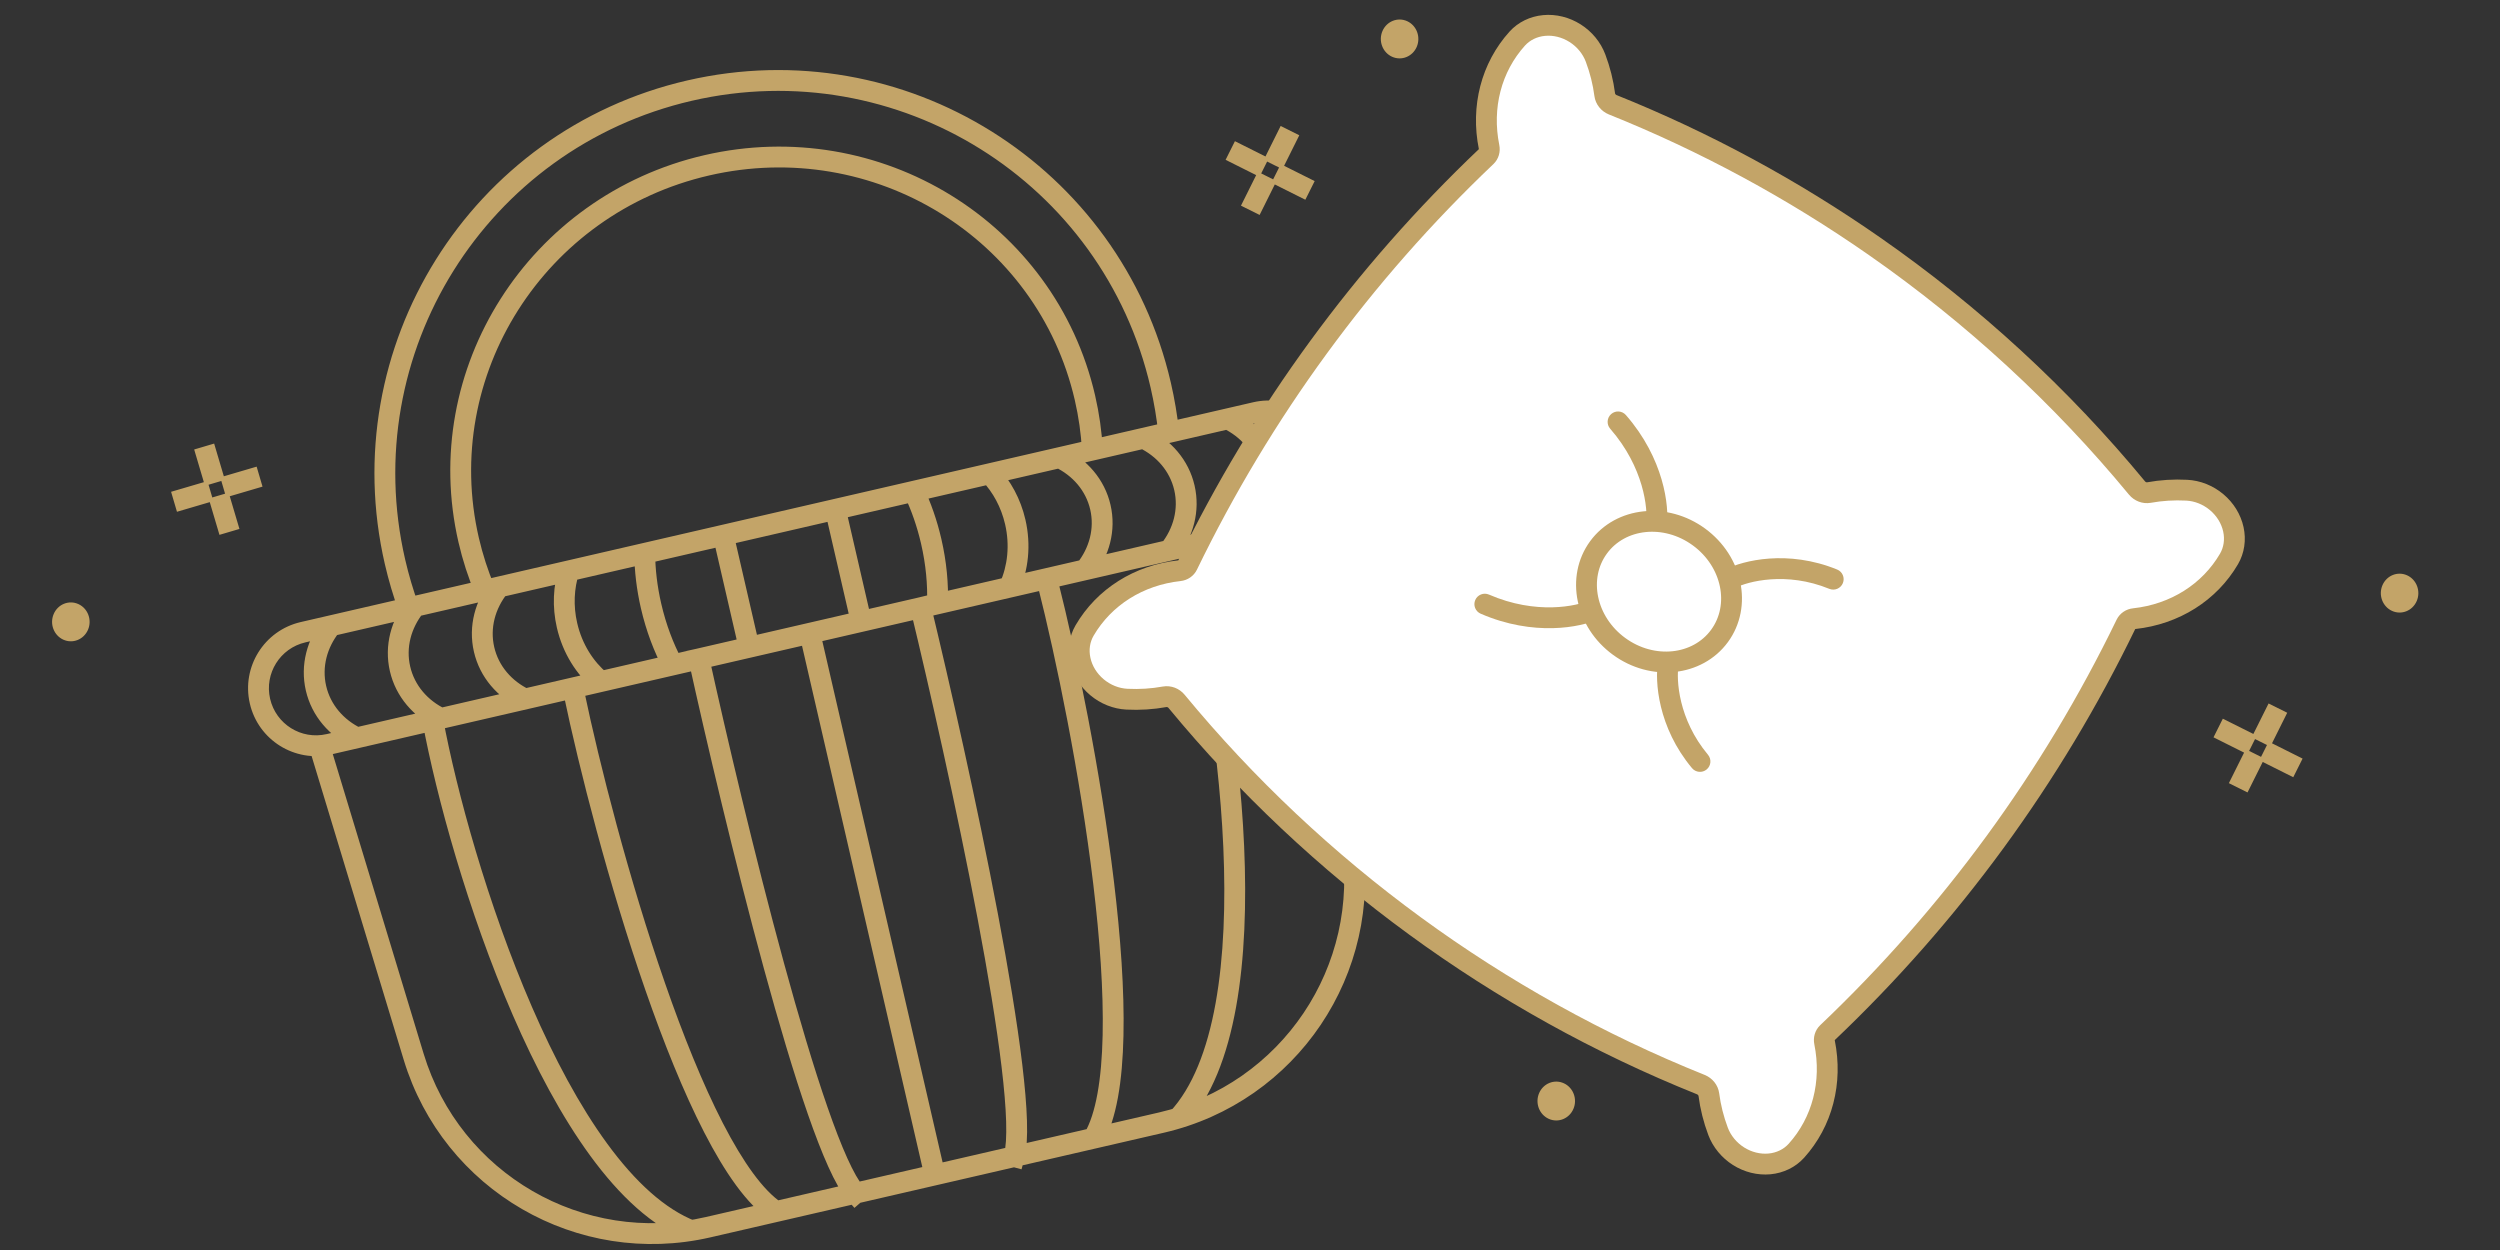 <?xml version="1.0" encoding="UTF-8"?>
<svg xmlns="http://www.w3.org/2000/svg" width="240" height="120" viewBox="0 0 240 120" fill="none">
  <rect x="0" y="0" width="240" height="120" fill="#333333" stroke="none"/>
  <path d="M129.741 80.668L130.728 80.509L129.741 80.668ZM111.502 107.767L111.727 108.742L111.502 107.767ZM67.981 117.811L67.756 116.836L67.981 117.811ZM39.711 101.444L38.754 101.734L39.711 101.444ZM31.577 71.45L31.352 70.475L31.577 71.45ZM123.013 50.349L123.238 51.323L123.013 50.349ZM120.531 39.592L120.756 40.566L120.531 39.592ZM29.094 60.692L28.869 59.718L29.094 60.692ZM37.921 53.935L36.946 54.16L37.921 53.935ZM66.193 8.699L66.418 9.674L66.193 8.699ZM111.428 36.971L110.454 37.196L111.428 36.971ZM44.989 51.831L44.014 52.056L44.989 51.831ZM67.848 15.871L68.073 16.845L67.848 15.871ZM104.153 38.178L103.179 38.403L104.153 38.178ZM62.504 58.175L61.529 58.4L62.504 58.175ZM89.397 51.969L90.371 51.745L89.397 51.969ZM54.436 60.037L55.41 59.812L54.436 60.037ZM97.465 50.108L98.439 49.883L97.465 50.108ZM68.071 63.038L67.856 62.062L65.903 62.492L66.118 63.468L68.071 63.038ZM81.368 115.204L82.025 115.958L83.533 114.645L82.876 113.891L81.368 115.204ZM89.364 58.104L89.129 57.132L87.185 57.601L87.42 58.573L89.364 58.104ZM96.396 110.771L96.136 111.736L98.067 112.256L98.327 111.291L96.396 110.771ZM22.105 45.542L21.145 45.824L21.709 47.743L22.669 47.461L22.105 45.542ZM24.242 46.998L25.202 46.716L24.637 44.797L23.678 45.08L24.242 46.998ZM17.384 46.93L16.424 47.212L16.989 49.131L17.948 48.849L17.384 46.93ZM19.522 48.386L20.481 48.104L19.917 46.185L18.957 46.468L19.522 48.386ZM22.237 48.25L21.953 47.291L20.035 47.859L20.319 48.818L22.237 48.25ZM20.784 50.387L21.068 51.346L22.986 50.778L22.702 49.819L20.784 50.387ZM20.842 43.542L20.558 42.583L18.641 43.151L18.925 44.11L20.842 43.542ZM19.39 45.679L19.674 46.638L21.591 46.07L21.307 45.111L19.39 45.679ZM123.819 50.094L128.754 80.826L130.728 80.509L125.793 49.777L123.819 50.094ZM111.278 106.793L67.756 116.836L68.206 118.785L111.727 108.742L111.278 106.793ZM40.668 101.153L31.637 71.366L29.723 71.947L38.754 101.734L40.668 101.153ZM67.756 116.836C56.007 119.548 44.166 112.692 40.668 101.153L38.754 101.734C42.558 114.28 55.431 121.733 68.206 118.785L67.756 116.836ZM128.754 80.826C130.666 92.731 123.026 104.082 111.278 106.793L111.727 108.742C124.501 105.794 132.807 93.453 130.728 80.509L128.754 80.826ZM29.319 61.667L120.756 40.566L120.306 38.617L28.869 59.718L29.319 61.667ZM122.788 49.374L31.352 70.475L31.802 72.424L123.238 51.323L122.788 49.374ZM31.352 70.475C28.919 71.037 26.493 69.52 25.931 67.087L23.983 67.537C24.792 71.046 28.293 73.234 31.802 72.424L31.352 70.475ZM126.176 43.954C126.737 46.386 125.221 48.813 122.788 49.374L123.238 51.323C126.747 50.514 128.935 47.013 128.125 43.504L126.176 43.954ZM120.756 40.566C123.188 40.005 125.615 41.522 126.176 43.954L128.125 43.504C127.315 39.996 123.814 37.808 120.306 38.617L120.756 40.566ZM28.869 59.718C25.361 60.528 23.173 64.028 23.983 67.537L25.931 67.087C25.37 64.655 26.887 62.228 29.319 61.667L28.869 59.718ZM38.895 53.71C34.335 33.949 46.657 14.234 66.418 9.674L65.968 7.725C45.131 12.533 32.138 33.323 36.946 54.16L38.895 53.71ZM66.418 9.674C86.178 5.113 105.894 17.436 110.454 37.196L112.403 36.746C107.594 15.91 86.805 2.916 65.968 7.725L66.418 9.674ZM40.166 58.014C39.662 56.624 39.236 55.188 38.895 53.71L36.946 54.16C37.306 55.716 37.754 57.23 38.285 58.695L40.166 58.014ZM110.454 37.196C110.795 38.674 111.042 40.151 111.198 41.622L113.187 41.41C113.022 39.86 112.762 38.303 112.403 36.746L110.454 37.196ZM45.963 51.607C42.377 36.068 52.259 20.494 68.073 16.845L67.623 14.896C50.761 18.788 40.174 35.414 44.014 52.056L45.963 51.607ZM68.073 16.845C83.886 13.196 99.593 22.865 103.179 38.403L105.128 37.953C101.287 21.311 84.485 11.005 67.623 14.896L68.073 16.845ZM47.47 56.277C46.845 54.791 46.338 53.231 45.963 51.607L44.014 52.056C44.415 53.793 44.957 55.461 45.627 57.052L47.47 56.277ZM103.179 38.403C103.554 40.028 103.782 41.651 103.871 43.261L105.868 43.151C105.772 41.427 105.529 39.69 105.128 37.953L103.179 38.403ZM31.31 65.846C30.892 64.034 31.388 62.178 32.567 60.694L31 59.45C29.487 61.355 28.791 63.825 29.361 66.296L31.31 65.846ZM34.697 69.927C32.988 69.109 31.728 67.659 31.31 65.846L29.361 66.296C29.931 68.767 31.639 70.682 33.835 71.731L34.697 69.927ZM120.797 45.195C121.216 47.008 120.719 48.864 119.541 50.348L121.107 51.592C122.62 49.686 123.317 47.217 122.746 44.745L120.797 45.195ZM117.41 41.114C119.12 41.932 120.379 43.383 120.797 45.195L122.746 44.745C122.176 42.274 120.468 40.36 118.273 39.31L117.41 41.114ZM47.446 62.123C47.027 60.31 47.524 58.454 48.703 56.97L47.136 55.726C45.623 57.632 44.927 60.101 45.497 62.572L47.446 62.123ZM50.833 66.203C49.124 65.386 47.864 63.935 47.446 62.123L45.497 62.572C46.067 65.044 47.775 66.958 49.971 68.008L50.833 66.203ZM104.662 48.919C105.08 50.731 104.583 52.587 103.405 54.071L104.971 55.315C106.484 53.41 107.181 50.94 106.61 48.469L104.662 48.919ZM101.274 44.838C102.984 45.656 104.243 47.106 104.662 48.919L106.61 48.469C106.04 45.998 104.332 44.083 102.137 43.034L101.274 44.838ZM63.478 57.951C63.093 56.282 62.905 54.649 62.892 53.115L60.892 53.132C60.906 54.816 61.112 56.594 61.529 58.4L63.478 57.951ZM65.477 63.358C64.633 61.781 63.94 59.952 63.478 57.951L61.529 58.4C62.029 60.566 62.783 62.562 63.714 64.302L65.477 63.358ZM86.83 47.591C87.491 48.975 88.037 50.526 88.422 52.194L90.371 51.745C89.954 49.938 89.361 48.249 88.635 46.73L86.83 47.591ZM88.422 52.194C88.884 54.195 89.063 56.143 88.995 57.931L90.994 58.006C91.068 56.035 90.871 53.91 90.371 51.745L88.422 52.194ZM39.378 63.984C38.959 62.172 39.456 60.316 40.635 58.832L39.068 57.588C37.555 59.493 36.859 61.963 37.429 64.434L39.378 63.984ZM42.765 68.065C41.056 67.248 39.796 65.797 39.378 63.984L37.429 64.434C37.999 66.905 39.707 68.82 41.903 69.869L42.765 68.065ZM112.73 47.057C113.148 48.87 112.651 50.726 111.473 52.209L113.039 53.453C114.552 51.548 115.249 49.079 114.678 46.607L112.73 47.057ZM109.342 42.976C111.052 43.794 112.311 45.245 112.73 47.057L114.678 46.607C114.108 44.136 112.4 42.222 110.205 41.172L109.342 42.976ZM55.41 59.812C55.024 58.139 55.116 56.491 55.581 55.04L53.676 54.43C53.101 56.225 52.995 58.24 53.461 60.262L55.41 59.812ZM58.328 64.656C56.947 63.505 55.875 61.828 55.41 59.812L53.461 60.262C54.023 62.696 55.326 64.758 57.047 66.192L58.328 64.656ZM94.291 46.165C95.322 47.259 96.11 48.683 96.49 50.333L98.439 49.883C97.979 47.889 97.022 46.147 95.746 44.793L94.291 46.165ZM96.49 50.333C96.955 52.347 96.727 54.325 95.99 55.965L97.815 56.784C98.733 54.741 99.001 52.317 98.439 49.883L96.49 50.333ZM68.46 51.608L70.942 62.365L72.891 61.916L70.408 51.158L68.46 51.608ZM79.217 49.126L81.699 59.883L83.648 59.433L81.165 48.676L79.217 49.126ZM66.118 63.468C67.752 70.891 70.485 82.553 73.326 92.955C74.746 98.154 76.197 103.054 77.554 106.956C78.233 108.907 78.893 110.623 79.519 112.009C80.134 113.372 80.752 114.498 81.368 115.204L82.876 113.891C82.464 113.418 81.944 112.52 81.341 111.186C80.749 109.875 80.112 108.22 79.444 106.299C78.108 102.459 76.671 97.609 75.255 92.428C72.426 82.069 69.701 70.441 68.071 63.038L66.118 63.468ZM54.117 66.698C55.596 73.789 58.451 84.954 61.948 95.024C63.696 100.058 65.613 104.844 67.609 108.719C69.58 112.548 71.71 115.654 73.949 117.139L75.055 115.473C73.281 114.296 71.346 111.609 69.386 107.804C67.451 104.046 65.57 99.358 63.837 94.368C60.373 84.392 57.539 73.312 56.075 66.29L54.117 66.698ZM40.563 69.332C41.88 76.413 44.908 87.5 49.231 97.457C51.393 102.436 53.892 107.165 56.683 110.978C59.462 114.774 62.601 117.759 66.074 119.101L66.795 117.235C63.841 116.094 60.981 113.464 58.297 109.797C55.624 106.146 53.194 101.562 51.066 96.661C46.81 86.858 43.822 75.918 42.529 68.966L40.563 69.332ZM87.42 58.573C89.199 65.942 91.844 77.587 93.84 88.139C94.839 93.416 95.672 98.405 96.154 102.443C96.396 104.462 96.547 106.229 96.59 107.667C96.633 109.131 96.559 110.165 96.396 110.771L98.327 111.291C98.571 110.386 98.633 109.103 98.589 107.608C98.544 106.088 98.385 104.256 98.14 102.206C97.65 98.103 96.808 93.063 95.805 87.767C93.801 77.172 91.148 65.492 89.364 58.104L87.42 58.573ZM99.627 56.239C101.389 63.193 103.696 74.394 104.954 84.88C105.583 90.124 105.947 95.162 105.854 99.388C105.76 103.668 105.198 106.931 104.119 108.765L105.843 109.779C107.205 107.463 107.758 103.737 107.853 99.432C107.949 95.074 107.575 89.932 106.94 84.641C105.67 74.057 103.345 62.77 101.566 55.748L99.627 56.239ZM112.976 52.709C114.861 59.524 116.969 70.667 117.439 81.344C117.674 86.681 117.498 91.867 116.695 96.32C115.889 100.793 114.471 104.41 112.316 106.73L113.782 108.091C116.316 105.363 117.829 101.305 118.664 96.675C119.502 92.024 119.676 86.678 119.437 81.256C118.959 70.411 116.824 59.118 114.904 52.176L112.976 52.709ZM90.716 112.564L78.718 60.571L76.769 61.021L88.767 113.014L90.716 112.564ZM22.669 47.461L24.242 46.998L23.678 45.08L22.105 45.542L22.669 47.461ZM17.948 48.849L19.522 48.386L18.957 46.468L17.384 46.93L17.948 48.849ZM20.319 48.818L20.784 50.387L22.702 49.819L22.237 48.25L20.319 48.818ZM18.925 44.11L19.39 45.679L21.307 45.111L20.842 43.542L18.925 44.11Z" fill="#C3A468"></path>
  <path d="M179.981 23.661C172.115 18.175 163.664 13.606 154.823 10.058C154.409 9.891 154.109 9.515 154.055 9.094C153.901 7.905 153.605 6.724 153.173 5.575C152.808 4.605 152.113 3.758 151.208 3.186C150.304 2.613 149.25 2.351 148.234 2.447C147.217 2.542 146.304 2.989 145.654 3.707C143.165 6.467 142.176 10.277 142.951 14.115C143.021 14.46 142.918 14.8 142.675 15.03C130.824 26.291 121.141 39.537 114.008 54.248C113.863 54.549 113.57 54.749 113.22 54.788C109.326 55.214 105.995 57.315 104.121 60.525C103.633 61.362 103.485 62.367 103.703 63.365C103.92 64.363 104.49 65.288 105.31 65.975C106.13 66.663 107.147 67.069 108.182 67.122C109.409 67.184 110.625 67.107 111.805 66.892C112.223 66.817 112.672 66.99 112.955 67.334C126.341 83.558 143.762 96.292 163.283 104.123C163.695 104.29 163.994 104.663 164.05 105.082C164.204 106.273 164.501 107.456 164.933 108.607C165.298 109.577 165.994 110.423 166.898 110.996C167.802 111.568 168.856 111.83 169.873 111.735C170.89 111.639 171.803 111.193 172.452 110.475C174.943 107.714 175.933 103.903 175.157 100.063C175.085 99.719 175.185 99.376 175.427 99.144C187.278 87.883 196.962 74.637 204.094 59.926C204.242 59.626 204.538 59.426 204.888 59.391C208.781 58.965 212.111 56.866 213.986 53.656C214.473 52.82 214.621 51.814 214.404 50.816C214.186 49.819 213.617 48.894 212.797 48.206C211.977 47.518 210.959 47.112 209.924 47.059C208.697 46.995 207.481 47.071 206.3 47.285C205.883 47.36 205.436 47.19 205.151 46.847C197.889 38.047 189.405 30.231 179.981 23.661Z" fill="white" stroke="#C3A468" stroke-width="2"></path>
  <ellipse cx="159.266" cy="56.8" rx="8.796" ry="7.946" transform="rotate(36.166 159.266 56.8)" fill="white"></ellipse>
  <path d="M165.076 61.047C162.956 63.946 158.637 64.395 155.429 62.049C152.22 59.703 151.337 55.452 153.456 52.553C155.575 49.654 159.894 49.206 163.102 51.551C166.311 53.897 167.195 58.148 165.076 61.047Z" fill="white" stroke="#C3A468" stroke-width="2"></path>
  <path d="M175.611 56.528C176.123 56.737 176.707 56.492 176.915 55.98C177.124 55.469 176.879 54.885 176.368 54.676L175.611 56.528ZM166.579 56.439C167.796 55.816 171.479 54.84 175.611 56.528L176.368 54.676C171.624 52.739 167.33 53.807 165.668 54.659L166.579 56.439Z" fill="#C3A468"></path>
  <path d="M142.94 57.08C142.434 56.861 141.845 57.093 141.625 57.6C141.405 58.107 141.638 58.696 142.145 58.915L142.94 57.08ZM152.633 57.616C151.38 58.197 147.478 59.048 142.94 57.08L142.145 58.915C147.234 61.122 151.732 60.238 153.475 59.43L152.633 57.616Z" fill="#C3A468"></path>
  <path d="M156.086 39.844C155.722 39.428 155.091 39.385 154.675 39.748C154.258 40.112 154.215 40.743 154.579 41.159L156.086 39.844ZM160.015 50.484C160.256 48.578 159.733 44.024 156.086 39.844L154.579 41.159C157.83 44.886 158.204 48.862 158.03 50.233L160.015 50.484Z" fill="#C3A468"></path>
  <path d="M162.432 73.74C162.787 74.163 163.417 74.22 163.841 73.866C164.265 73.512 164.321 72.881 163.967 72.457L162.432 73.74ZM159.168 63.55C158.861 65.392 159.147 69.808 162.432 73.74L163.967 72.457C161.105 69.032 160.917 65.226 161.141 63.878L159.168 63.55Z" fill="#C3A468"></path>
  <path d="M133.634 5.446C132.724 5.03 132.312 3.929 132.713 2.987C133.115 2.045 134.178 1.618 135.088 2.033C135.998 2.449 136.41 3.55 136.009 4.493C135.607 5.435 134.544 5.862 133.634 5.446Z" fill="#C3A468"></path>
  <path d="M148.674 107.406C147.764 106.99 147.351 105.889 147.753 104.946C148.154 104.004 149.217 103.577 150.127 103.993C151.037 104.409 151.45 105.51 151.048 106.452C150.647 107.395 149.584 107.822 148.674 107.406Z" fill="#C3A468"></path>
  <path d="M6.074 61.406C5.164 60.99 4.752 59.889 5.154 58.947C5.555 58.004 6.618 57.577 7.528 57.993C8.438 58.409 8.851 59.51 8.449 60.453C8.048 61.395 6.984 61.822 6.074 61.406Z" fill="#C3A468"></path>
  <path d="M229.634 58.646C228.724 58.23 228.311 57.129 228.713 56.187C229.114 55.244 230.177 54.817 231.087 55.233C231.997 55.649 232.41 56.75 232.008 57.693C231.607 58.635 230.544 59.062 229.634 58.646Z" fill="#C3A468"></path>
  <path d="M123.4 17.098L124.866 17.832M119 14.896L120.466 15.63M121.203 17.829L120.474 19.294M123.392 13.434L122.663 14.899" stroke="#C3A468" stroke-width="2" stroke-linecap="square"></path>
  <path d="M218.239 72.538L219.706 73.272M213.839 70.336L215.306 71.07M216.043 73.269L215.313 74.734M218.232 68.874L217.502 70.339" stroke="#C3A468" stroke-width="2" stroke-linecap="square"></path>
</svg>
